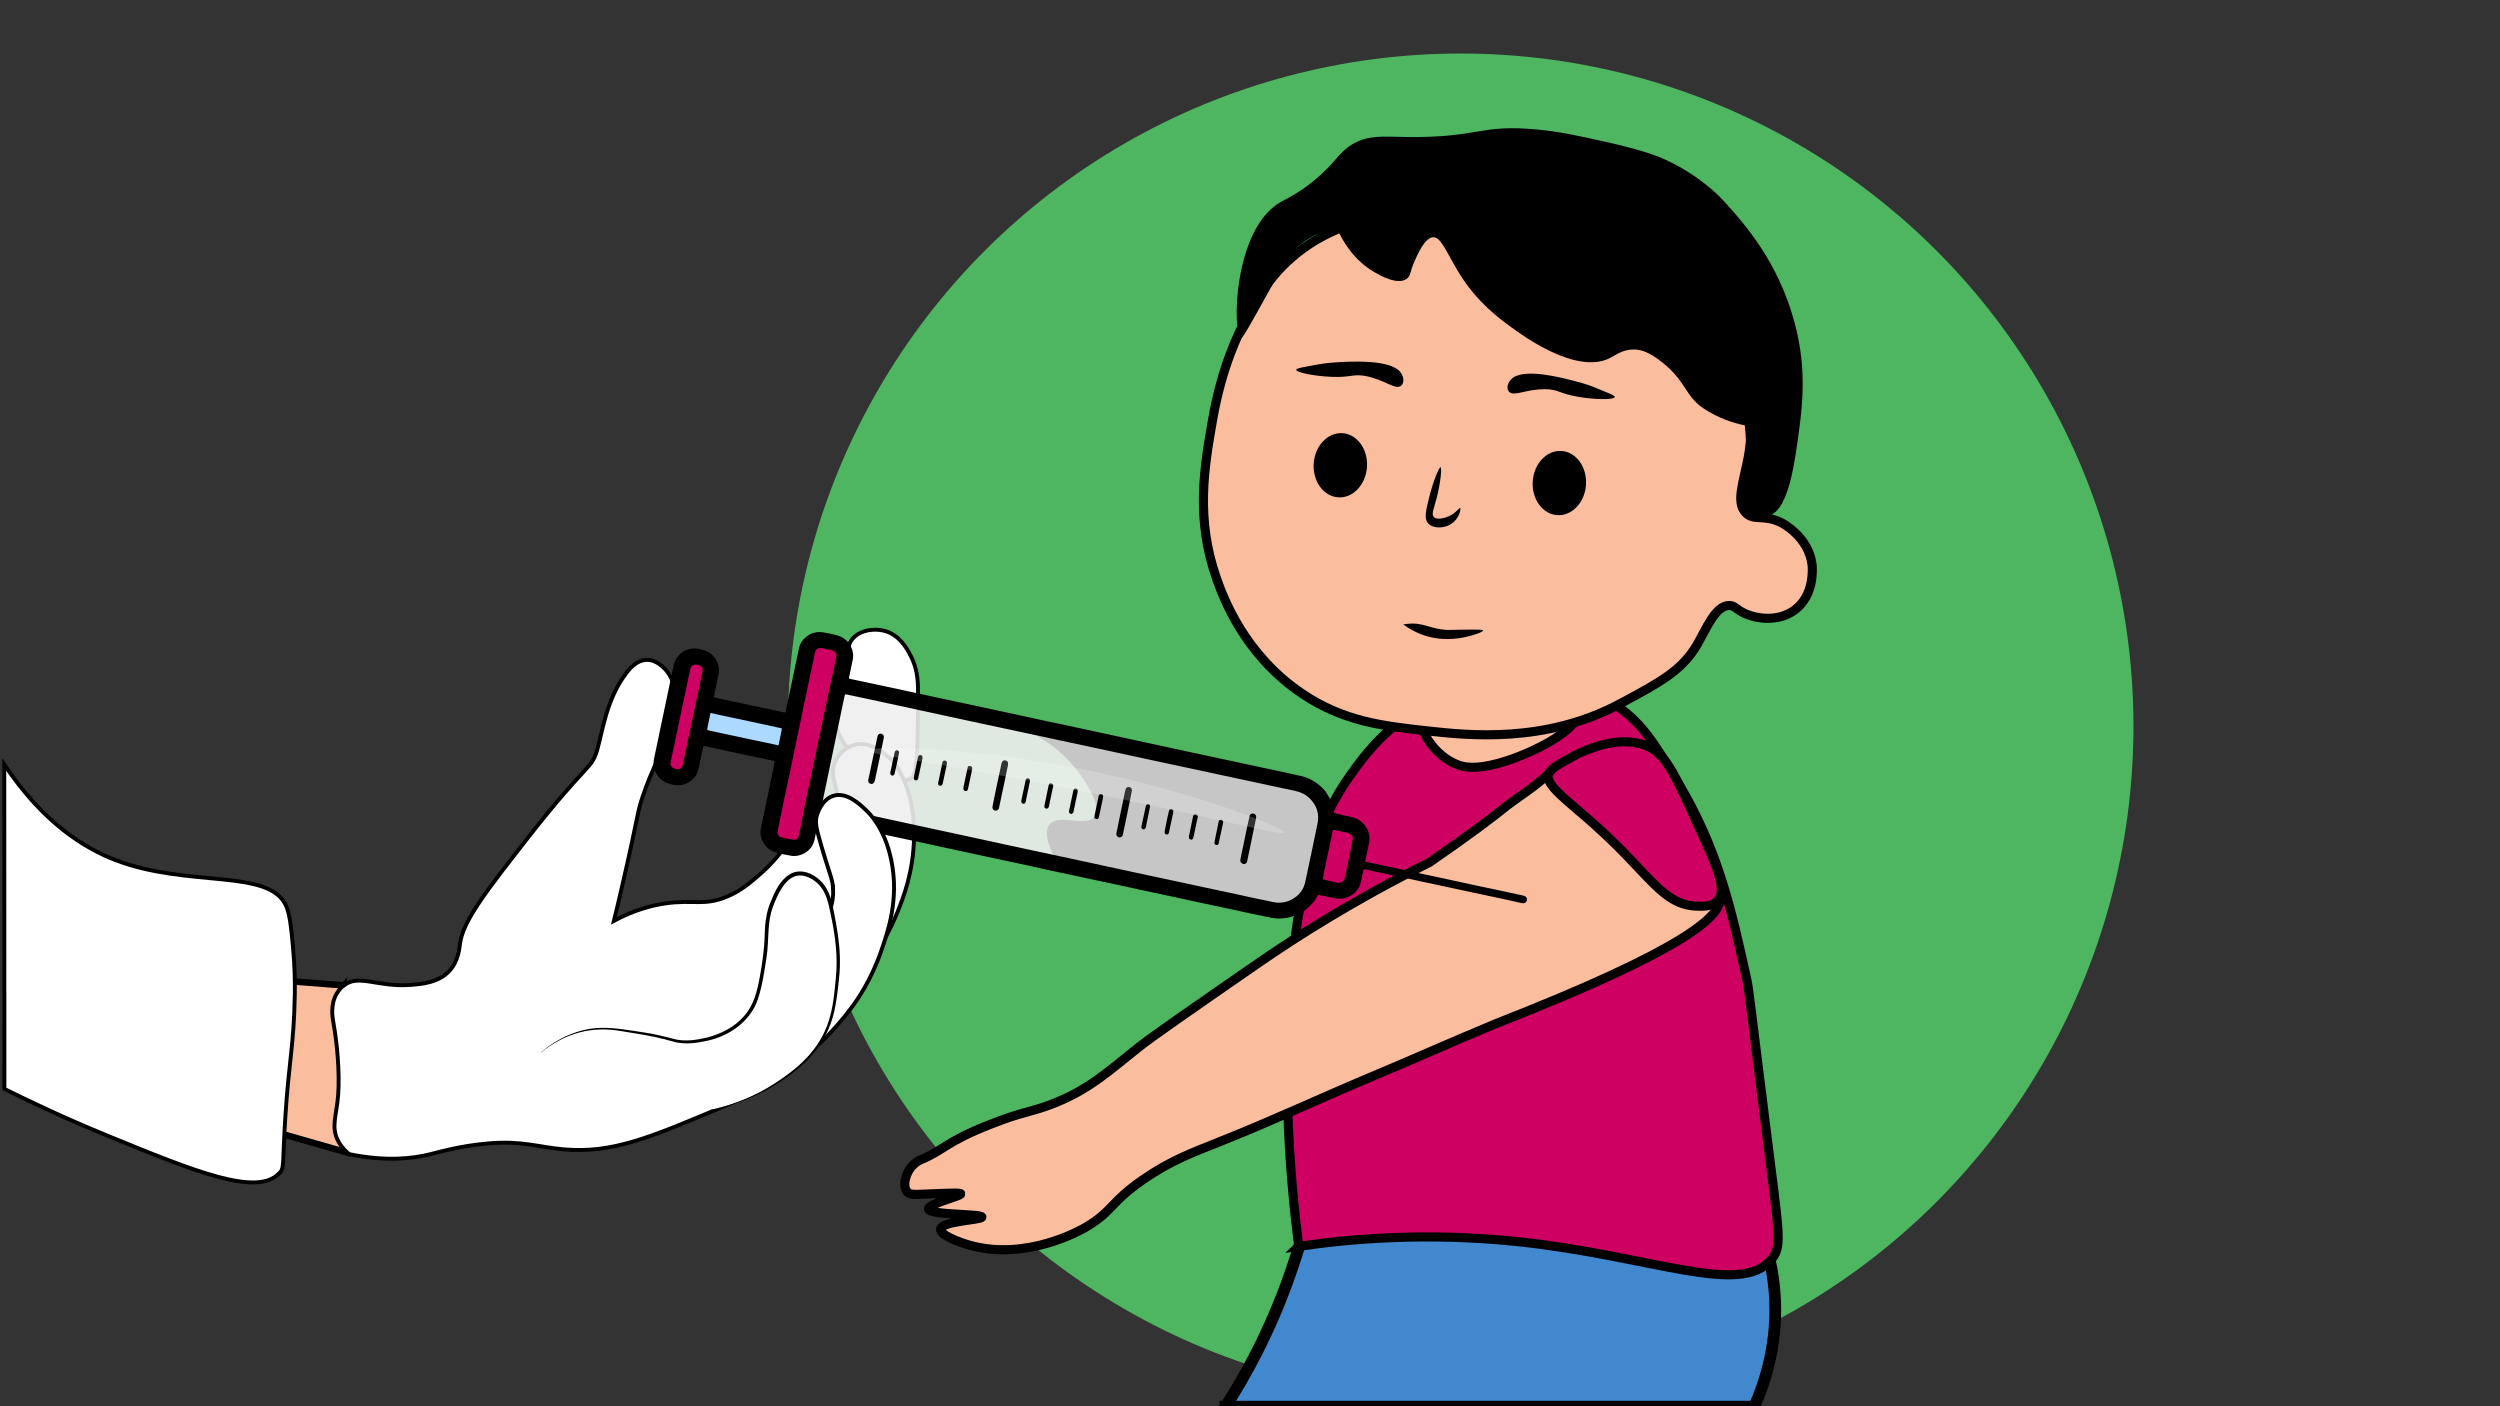 <?xml version="1.0" encoding="UTF-8"?>
<svg xmlns="http://www.w3.org/2000/svg" version="1.1" viewBox="0 0 1920 1080">
  <rect x="0" y="0" width="1920" height="1080" fill="#333333" stroke="none"/>
  <defs>
    <style>
      .cls-1, .cls-2, .cls-3 {
        fill: #fff;
      }

      .cls-1, .cls-4 {
        stroke-width: 3px;
      }

      .cls-1, .cls-4, .cls-5, .cls-6, .cls-7, .cls-8 {
        stroke: #000;
        stroke-miterlimit: 10;
      }

      .cls-4 {
        fill: #abd9ff;
      }

      .cls-5 {
        fill: #4188ce;
        stroke-width: 9px;
      }

      .cls-3 {
        opacity: .2;
      }

      .cls-6, .cls-7 {
        fill: #fabe9f;
      }

      .cls-6, .cls-8 {
        stroke-width: 7px;
      }

      .cls-7 {
        stroke-width: 5px;
      }

      .cls-9, .cls-8 {
        fill: #ce0062;
      }

      .cls-10 {
        fill: #4eb561;
      }

      .cls-11 {
        fill: #c6c6c6;
      }

      .cls-12 {
        fill: #efefef;
        opacity: .9;
      }
    </style>
  </defs>
  <!-- Generator: Adobe Illustrator 28.7.1, SVG Export Plug-In . SVG Version: 1.2.0 Build 142)  -->
  <g>
    <g id="_x32_">
      <circle class="cls-10" cx="1121.8" cy="557.8" r="516.7"/>
      <path class="cls-5" d="M941.1,1080.4c14.4-22.3,34-56.8,50.1-103.1,6-17.2,5.4-18.5,8.8-23.4,25.5-36.5,96.5-18.1,231.2-4.2,30.6,3.2,73.7,7.1,125.9,9.9,2.6,9.3,4.7,19.9,5.7,31.7,3.3,38.7-7.2,70.3-15.5,89h-406.2Z"/>
      <path class="cls-8" d="M997.3,957.2c41-6,99-10.8,167.7-3.7,104,10.9,172.2,43,195.9,13.2,7-8.8,5.8-17.7-.8-69.7-17.8-140.7-16.7-136-18.6-144.8-12.1-55.3-22.3-100.1-52.5-150.7-18.6-31.1-28.9-48.2-51.2-61.9-46.5-28.3-108.9-19.2-151,6.6-25.7,15.8-40.1,35.6-49.5,48.8-25.6,35.9-34.8,72.9-40.6,111.1-15.2,99.7-5.8,199.6.7,251Z"/>
      <path class="cls-6" d="M1091.8,545.3c-5.1,12.7,9.6,35.7,28.4,42.3,3.6,1.3,12.2,3.7,31-1.5,26.5-7.3,63.8-27.2,60.9-40.3-4.5-20.6-109.5-27.4-120.3-.5Z"/>
      <path class="cls-6" d="M956.6,245.9c8.4-15.8,17.5-32.5,35.7-48.3,23.6-20.4,48.4-26.9,64.5-31,20-5,51.8-9.7,99.1-.5,75.4,14.7,185.6,63.9,189.4,123.9,2.3,35.2-2.6,60.9-2.6,60.9-3.8,20.1-9.7,34.7-2.1,42.8,6.2,6.7,14,1,27.4,7.7,1.4.7,21.2,11.1,23.7,32.5.1,1.2,2.4,23-13.4,34.6-12.4,9.1-29.1,7.1-39,2.3-6.2-3-7.1-5.8-11.2-5.8-10.8-.1-18,18.7-24.8,30.2-11.7,19.9-28.4,28.8-59.2,45.3-57.5,30.7-116.9,24.2-147.1,20.9-34.6-3.8-64.8-7.1-96.8-28.6-44.5-29.9-60.7-73.8-65.8-88.3-16.4-46.2-9.5-85.8-3.1-122.3,7.2-41.3,20.4-67.4,25.2-76.4Z"/>
      <path d="M953.3,259.5c1.1.3,7.3-10.8,19.6-33,13.4-24.1,16.8-31.1,25.3-38.2,10.1-8.5,21.2-11.9,28.4-13.4,4.5,10.4,13.1,24.9,28.9,34.1,4.1,2.4,17.7,10.2,24.8,5.2,3.3-2.3,2.4-5.5,6.2-13.9,2.3-5.3,7.8-17.5,13.9-18.1,6.2-.6,10.2,11.1,20.1,27.4,13.6,22.3,30.8,34.9,40.3,41.8,9,6.6,49.7,36.4,75.4,23.7,4.9-2.4,10-6.8,18.6-6.7,5.6,0,11.9,2.1,21.7,9.8,18.4,14.5,17.7,26.2,32,35.6,11.1,7.3,22.3,11,31.5,12.9,2,18.6.9,33.1-.5,43.4-1.3,9.2-3.3,17.5,1.5,22.7,4,4.4,11.7,5.3,17,3.6,7.1-2.2,15.5-10.5,21.2-48.5,5-33.4,9.3-62.6-1.2-101-12.5-45.8-37.9-74.5-52.1-90.3-4.5-5-8-8.4-11.6-11.4-4.8-4-16.5-13.9-35.1-22.5-4.4-2-15.5-7-46.7-13.9-21-4.7-34.2-7.6-51.6-9.3-45-4.4-44.6,6.6-101.7,5.7-18-.3-28.8-1.5-40.8,5.7-10.8,6.5-12.7,14.2-28.4,27.1-11.6,9.6-19.1,13.2-25.3,16.5-38.2,20.2-38.4,103.3-31.4,105.2Z"/>
      <ellipse cx="1028.5" cy="357" rx="24.7" ry="20.5" transform="translate(605 1359.9) rotate(-86.2)"/>
      <ellipse cx="1196.7" cy="370.6" rx="24.7" ry="20.5" transform="translate(748.5 1540.5) rotate(-86.2)"/>
      <path d="M1106.4,358.9c-1.3-.4-5.9,11.4-8.7,22.7-2.8,11.2-4.1,16.8-.8,20.4,4,4.3,12.8,3.9,18.2,0,5.5-3.9,7.2-11.1,6.3-11.8-.7-.5-2.8,3.4-8.1,6-3.4,1.6-9.7,3.4-12.1.9-2.1-2.2,0-6.4,2.2-14.8,2.8-11,4.2-23.1,2.9-23.5Z"/>
      <path d="M1139.1,484.1c.2,1.1-6.9,3.8-13.9,5.2-5.4,1.1-18.7,3.6-33.9-2.2-3.6-1.4-8.4-3.7-13.6-7.5.7-.1,1.9-.4,3.4-.5,11.9-1.3,16.9,3.9,30.1,4.7,1.3,0,0,0,11.1-.2,15.2-.2,16.7,0,16.8.6Z"/>
      <path d="M1075.4,285.7c3.4,4,3.1,9.7-.3,11.1-4.5,1.9-11.9-5-25.8-7.9-10.1-2.1-11.2,1.2-27,.5-13.1-.6-26.8-3.3-26.8-5.4,0-1.3,5.7-2,14.8-3.8,4.4-.8,9.3-1.5,15.4-1.9,11.8-.7,41.5-2.5,49.8,7.4Z"/>
      <path d="M1161.5,290.5c-4.1,3.2-5,8.8-1.9,10.9,4.1,2.8,12.7-2.5,26.9-2.5,10.3,0,10.7,3.4,26.3,6,13,2.1,27,2.2,27.3,0,.2-1.3-5.2-3.1-13.7-6.7-4.1-1.7-8.8-3.4-14.7-4.9-11.4-3.1-40.1-10.8-50.2-2.9Z"/>
      <path class="cls-6" d="M701.5,894.5c2.5-2.5,5.1-3.6,5.7-3.8,18.3-7.8,18.9-13.6,53.1-27.1,25.3-10,30.4-9.1,47.2-15.5,28.3-10.8,43.5-25.1,67.4-44.1,9.3-7.4,36.6-26.4,91.4-64.3,29.4-20.3,73.1-48.3,131.6-77.4,31.5-21.8,47.9-34.2,57-41.6,11.3-9,24-16.3,34.3-26.4,1.6-1.6,2.4-2.4,3.9-2.9,12.8-3.9,26.6,33.9,54.7,59.5,35.1,32.1,69.7,24.4,72.8,38.2,3,13.4-25.1,39.7-171.6,97-38.2,15.9-68.9,29.7-90.6,38.7-41.2,17.2-81.6,36.2-123.1,52.6-20.1,8-36.3,14.1-56.5,27.9-26.4,18-23.5,24.5-44.9,37.2-3.8,2.2-45.4,26-89,13.9-9.9-2.8-23-8.2-22.5-12.4.8-6.3,31.8-7,31.7-9.3-.1-2.6-40.5-1.4-41-6.2-.5-3.9,25.2-9.9,24.8-11.6-.2-1-8.6-.6-30.6.3-5.6.2-8.5.3-10.5-1.8-4-4.3-1.4-15,4.6-20.9Z"/>
      <path class="cls-8" d="M1227,635.4c-22.1-19.9-41.1-32.6-37.7-41.1,1.9-4.6,10.9-9,20.2-14.1,2.1-1.2,4.4-2.3,7.2-3.4,7.6-3.1,28.7-11.6,47.5-4.1,14.4,5.7,21.5,20.8,35.1,50.6,16.8,36.8,28.5,59.2,19.6,68.6-4.1,4.4-10.9,4.2-16,4-26.2-1.1-35.7-24.2-75.9-60.4Z"/>
      <path class="cls-7" d="M264.1,756.8c-17.5-1.4-34.9-2.7-52.4-4.1.6,39.1,1.2,78.2,1.9,117.3,17.6,5,35.2,10.1,52.8,15.1-.7-42.8-1.5-85.6-2.2-128.4Z"/>
      <path class="cls-1" d="M264.1,756.8c11.5-9,26,1.6,51.4-.4,9-.7,21-1.8,29.2-10.3,7.2-7.5,8.1-17.3,8.6-21.4,2.3-17.4,19.6-39.8,54.2-83.9,43.8-55.8,46.8-49.5,51.3-65.4,4-14.1,7-38.4,22-58.2,3.3-4.4,8.4-10,15.4-10.4,9.6-.5,16.6,9.4,17.2,10.4,6.9,10.1,4.6,22.8,2,34-7.1,29.9-14,36.6-22.3,62-4.2,12.9-2.1,10.1-15.4,67.8-2.6,11.1-4.7,20.2-6.2,26.2,16.2-8.7,30-12,39.7-13.4,20.9-3,29.3,2,46.2-4.8,11.3-4.5,19.2-11.4,26.4-17.7,10.5-9.1,14.9-15.8,22.6-25,7.7-9,19.3-21.1,36.2-33.9,2.3,45.1,4.6,90.2,6.9,135.3-3.4,16.9-11.9,45.8-36.2,69.7-14,13.8-29.5,20.5-60,33.4-55,23.2-83.2,35.1-120.3,31.9-19.7-1.7-32.1-6.9-58.6-4.5-21.2,1.9-35.8,6.2-43.8,8.2-13.6,3.4-33.9,5.8-62.3,0-2.6-2-6-5.3-8.6-10.1-5.7-10.8-1.2-19.7,0-35.2,1.3-17.9-.9-40.3-3.5-54.8-.8-4.5-2.8-14.5,2.5-23.4.6-.9,2.4-3.9,5.4-6.2Z"/>
      <path class="cls-1" d="M700,597.8c4.5-2.7,4.8-22.7,5.1-62.7,0-10.5,0-20.4-5.6-31.3-2.7-5.2-8.6-16.6-21-19.5-7.1-1.6-17-.7-23,5.5-5.7,6-4,12.7-6,28.3-2.9,22.5-8.5,24.2-8,34.3,1.3,26.7,43.3,54.4,58.5,45.3Z"/>
      <path class="cls-1" d="M642.1,605.7c-1.8-7.2-3.6-12.9-1.2-19.5,2.3-6.2,7.9-12.1,15.1-14.1,10.6-2.9,19.6,3.9,23.9,7.1,2.5,1.9,9.3,7.4,15.2,21.9,1.8,4.5,7.2,18.4,6.9,41.1-.3,27.2-8.4,47.6-12.9,58.7-5.6,13.8-12,24.6-16.9,31.9-1.1-3.6-16.3-55.6-24.2-91.1-6.8-30.1-1.6-18.8-5.9-36Z"/>
      <g>
        <path class="cls-12" d="M646.9,532.2c117.8,23.6,235.6,47.2,353.4,70.8,5.2,7,10.3,14,15.5,20.9-5.4,21.6-10.8,43.3-16.2,64.9-7.7,3.5-15.4,7-23.1,10.4-116.1-26.9-232.3-53.7-348.4-80.6,6.3-28.8,12.6-57.7,18.9-86.5Z"/>
        <path class="cls-11" d="M794.2,564.3c69.8,13.3,139.6,26.5,209.4,39.8,5.2,7,10.3,14,15.5,20.9-5.4,21.6-10.8,43.3-16.2,64.9-7.7,3.5-15.4,7-23.1,10.4-56.2-13.1-112.5-26.2-168.7-39.4-4.7-8.8-10.2-21.6-4.9-27.8,7.1-8.5,27.9,2.4,34.3-5.7,7.5-9.6-13.2-35.6-15-37.9-10.7-13.3-23.1-21.1-31.2-25.3Z"/>
        <path class="cls-9" d="M1043.2,638.1c-2.6,14.6-5.1,29.3-7.7,43.9-8.7-1.1-17.3-2.1-26-3.2,3.8-15.7,7.7-31.3,11.5-47,7.4,2.1,14.8,4.2,22.2,6.3Z"/>
        <path class="cls-4" d="M609.7,553c-22.6-4.6-45.2-9.2-67.9-13.8-1.9,8.8-3.8,17.5-5.6,26.3,21.7,5.1,43.5,10.2,65.2,15.3,2.8-9.2,5.5-18.5,8.3-27.7Z"/>
        <path class="cls-9" d="M543.8,508.3c-5.5,29.1-11,58.2-16.6,87.2-6.4-1.8-12.7-3.6-19.1-5.4,7-28.9,14.1-57.7,21.1-86.6,4.9,1.6,9.7,3.2,14.6,4.8Z"/>
        <path class="cls-9" d="M614.4,649.6c-7.7-1.9-15.4-3.7-23.2-5.6,12-50.2,24.1-100.4,36.1-150.6,6.9,2.5,13.8,5,20.6,7.5-1.6,13.2-3.7,26.8-6.1,40.8-7.1,39.7-16.7,75.8-27.4,108Z"/>
        <g>
          <path d="M1018.8,609.2c3.2,4.7,5,9.2,5.8,14,0,.2,0,.5.1.7,0,.4.3.7.8.8.5.1.9.2,1.4.3,3.8.8,7.5,1.7,11.3,2.5,3.4.8,6.3,2.3,8.6,4.8,4.1,4.2,5.6,9.2,4.7,14.8-.3,1.9-.8,3.7-1.2,5.6-.6,2.7-1.1,5.5-1.7,8.2,0,0,0,.2,0,.3,0,.3,0,.6.4.7.3,0,.7.2,1.1.2,4.2.9,8.5,1.8,12.7,2.7,7.8,1.7,15.5,3.3,23.3,5,6.7,1.5,13.4,2.9,20.1,4.3,7.7,1.7,15.4,3.3,23.1,5,6.6,1.5,13.2,2.8,19.8,4.2,6.8,1.5,13.5,2.9,20.3,4.4.7.2,1.4.3,2,.7,1.1.7,1.6,1.9,1.2,3.2-.3,1.2-1.2,1.9-2.5,2.1-.6,0-1.2,0-1.8-.2-3-.7-5.9-1.3-8.9-2-4.2-.9-8.4-1.8-12.6-2.7-7.7-1.6-15.3-3.3-23-4.9-6.8-1.5-13.6-2.9-20.4-4.4-7.4-1.6-14.8-3.1-22.2-4.8-7-1.6-14.1-3-21.2-4.5-3.7-.8-7.5-1.6-11.2-2.4-1.6-.3-1.6-.3-1.9,1.2-.6,2.8-1.2,5.7-1.8,8.5-1,4.4-3.5,7.8-7.4,10.2-3.7,2.3-7.7,3.1-12.1,2.3-2.9-.5-5.7-1.2-8.6-1.8-1.2-.3-2.4-.6-3.6-.8-1-.2-1.1-.1-1.6.7-.7,1.1-1.3,2.1-2,3.2-2,2.9-4.5,5.4-7.3,7.5-8.7,6.5-19.1,7.6-26.9,5.9-5.6-1.2-11.2-2.3-16.8-3.5-6.3-1.3-12.6-2.7-18.9-4.1-7.5-1.6-15-3.2-22.5-4.8-6.4-1.4-12.9-2.8-19.3-4.2-7.4-1.6-14.7-3.2-22.1-4.7-6.6-1.4-13.2-2.8-19.8-4.3-7.2-1.5-14.4-3.1-21.6-4.6-6.7-1.4-13.3-2.9-20-4.3-7.2-1.5-14.4-3-21.6-4.7-6.5-1.5-13-2.8-19.5-4.2-7.3-1.6-14.6-3.1-21.9-4.7-6.8-1.5-13.5-2.9-20.3-4.4-7.1-1.5-14.1-3-21.2-4.6-6.9-1.5-13.7-2.9-20.6-4.4-6.8-1.5-13.6-2.9-20.4-4.4-6.9-1.5-13.7-2.9-20.6-4.4-5.9-1.3-11.9-2.6-17.8-3.8-2.1-.5-1.9-.6-2.4,1.5-.9,4.2-1.8,8.4-2.7,12.6-1,4.7-3.7,8.4-8,10.7-3.2,1.7-6.6,2.4-10.2,1.8-3.7-.6-7.3-1.4-10.9-2.3-3.9-1-7.1-3.2-9.4-6.5-2.7-3.8-3.6-8-2.7-12.4,1.1-5.5,2.3-11,3.5-16.5,1.1-5.2,2.1-10.4,3.2-15.7,1.2-5.8,2.4-11.5,3.6-17.3.5-2.2.5-1.9-1.5-2.4-.6-.2-1.3-.3-2-.4-5.7-1.2-11.4-2.4-17.1-3.6-7.6-1.6-15.2-3.3-22.8-4.9-3.1-.7-6.1-1.3-9.2-2-.4,0-.8-.2-1.2-.2-.5,0-.7,0-.8.5-.1.4-.2.9-.3,1.3-1.1,5.2-2.2,10.3-3.3,15.5-.9,4.4-3.3,7.9-7.2,10.3-3.4,2.1-7.2,2.9-11.2,2.3-1.4-.2-2.8-.5-4.1-.9-3.7-1.1-6.7-3.1-8.9-6.2-2.9-4-3.8-8.4-2.8-13.1,2.2-10.3,4.3-20.7,6.5-31,1.3-6.2,2.6-12.4,3.9-18.6,1.5-7.3,3-14.5,4.6-21.8.7-3.1,2-6,4.3-8.3,3.8-3.9,8.5-5.4,14.1-4.8,1.7.2,3.4.6,5,1.1,3,1,5.5,2.7,7.6,5.1,2.2,2.6,3.4,5.5,3.8,8.7.2,1.7,0,3.4-.3,5.1-.9,4.3-1.8,8.6-2.7,12.9-.2,1.2-.5,2.3-.7,3.5-.2.9,0,1,.9,1.2,1.5.3,2.9.7,4.4,1,5.8,1.2,11.7,2.4,17.5,3.7,7.3,1.6,14.7,3.1,22.1,4.7,2.7.6,5.4,1.2,8.2,1.8,1.7.4,1.7.4,2-1.2,1.7-8,3.4-16.1,5.1-24.1,1.5-7.1,3-14.2,4.5-21.4.2-1.2.5-2.3.8-3.5.8-2.7,2.2-5,4.3-6.9,3.8-3.5,8.4-5,13.7-4.3,3.9.6,7.7,1.4,11.5,2.5,3.7,1.1,6.7,3.3,8.8,6.4,2.5,3.6,3.5,7.5,2.8,11.7-.7,3.7-1.5,7.4-2.3,11.1-.2,1-.4,1.9-.6,2.9-.2.9,0,1,.9,1.2.3,0,.6.1.9.2,5.5,1.2,11,2.3,16.5,3.5,7.5,1.6,14.9,3.2,22.4,4.8,5.5,1.2,11.1,2.4,16.6,3.6,8.2,1.8,16.4,3.5,24.6,5.3,6.8,1.5,13.7,2.9,20.6,4.4,6.9,1.6,13.9,2.9,20.9,4.5,6.9,1.6,13.8,2.9,20.7,4.5,6.7,1.5,13.5,2.9,20.3,4.3,7.1,1.5,14.1,3,21.2,4.6,6.9,1.6,13.9,2.9,20.9,4.5,6.9,1.6,13.8,2.9,20.7,4.5,6.9,1.6,13.8,2.9,20.7,4.5,6.8,1.5,13.6,2.9,20.4,4.4,6.9,1.5,13.7,2.9,20.6,4.4,7,1.5,13.9,3,20.9,4.5,6.9,1.5,13.7,2.9,20.6,4.4,5.3,1.2,10.7,2.3,16,3.5,6.8,1.5,12.7,4.8,17.5,9.8,1.3,1.3,2.6,2.8,3.2,3.9ZM1008.7,616.6c-.8-1.1-1.5-2.1-2.4-3-3.1-3.2-6.9-5.1-11.2-6.1-4.8-1-9.7-2.1-14.5-3.1-7-1.5-13.9-3-20.9-4.5-6.9-1.5-13.7-2.9-20.6-4.4-6.8-1.5-13.6-2.9-20.4-4.4-6.9-1.5-13.7-2.9-20.6-4.4-7-1.5-14-3-21-4.5-6.9-1.5-13.8-3-20.7-4.5-7-1.5-13.9-3-20.9-4.5-6.9-1.5-13.7-2.9-20.6-4.4-7-1.5-13.9-3-20.9-4.5-6.9-1.5-13.7-2.9-20.6-4.4-7-1.5-14-3-21-4.5-6.8-1.5-13.6-2.9-20.4-4.4-7.1-1.5-14.1-3-21.2-4.6-6.8-1.5-13.5-2.9-20.3-4.4-7.4-1.6-14.8-3.2-22.2-4.8-6.1-1.3-12.2-2.6-18.3-3.9-.2,0-.3,0-.5,0-.3,0-.5,0-.6.3,0,.2-.2.5-.2.7-.4,1.7-.8,3.4-1.1,5.1-1.4,6.7-2.8,13.5-4.2,20.2-1.5,7.1-3,14.1-4.4,21.2-1.4,6.9-2.9,13.7-4.3,20.6-1,5-2.1,10-3.1,14.9,0,.4-.2.8-.2,1.2,0,.4,0,.6.6.7.3,0,.6.1.9.2,5.5,1.2,11.1,2.4,16.6,3.6,6.9,1.5,13.8,3,20.7,4.5,6.9,1.5,13.8,3,20.7,4.5,6.9,1.5,13.8,3,20.7,4.5,7.1,1.5,14.2,3.1,21.3,4.6,6.8,1.5,13.5,2.9,20.3,4.4,6.9,1.5,13.8,3,20.7,4.5,7,1.5,13.9,3,20.9,4.5,6.9,1.5,13.7,2.9,20.6,4.4,7,1.5,13.9,3,20.9,4.5,6.9,1.5,13.8,3,20.7,4.5,7,1.5,13.9,3,20.9,4.5,6.9,1.5,13.7,2.9,20.6,4.4,7,1.5,13.9,3,20.9,4.5,9.8,2.1,19.7,4.2,29.5,6.3,3.8.8,7.6,1.7,11.3,2.5,6,1.3,12.1,2.6,18.2,3.8,3.3.7,6.6.4,9.9-.5,2.4-.7,4.5-1.9,6.5-3.3,3.8-2.7,6.2-6.3,7.4-10.8.4-1.6.8-3.3,1.1-5,1.5-6.9,2.9-13.8,4.4-20.8,1.1-5.5,2.3-10.9,3.4-16.4.2-1,.4-1.9.6-2.9,1.4-5.9.6-11.5-2.9-16.5ZM597.8,641.5c.5.7,1.2,1.3,2.1,1.5,3,.7,6,1.4,9.1,1.9,2.2.4,3.9-.8,4.4-2.9.3-1.3.6-2.6.9-3.9,1.3-6.4,2.6-12.8,3.8-19.2,1.3-6.7,2.8-13.3,4.2-19.9,1.5-7.2,3-14.3,4.5-21.5,1.4-6.8,2.8-13.6,4.3-20.3,1.6-7.5,3.2-14.9,4.7-22.4,1.2-6.3,2.8-12.4,4.1-18.7,0,0,0-.2,0-.3.8-3.8,1.6-7.5,2.4-11.3,0-.3.1-.6.1-.9.1-1.7-.8-3.1-2.4-3.8-.3-.1-.6-.2-.9-.3-2.8-.6-5.6-1.2-8.5-1.8-.1,0-.2,0-.3,0-1.9-.2-3.5.8-4.1,2.5-.2.7-.4,1.3-.5,2-1.4,6.8-2.9,13.6-4.3,20.3-1.6,7.6-3.2,15.2-4.8,22.8-1.4,6.6-2.8,13.2-4.1,19.7-1.4,6.7-2.8,13.5-4.2,20.2-1.4,6.8-2.8,13.6-4.3,20.3-1.5,7.2-3,14.4-4.5,21.6-.7,3.4-1.4,6.8-2.1,10.2,0,.4-.2.8-.2,1.2-.2,1,0,2,.7,2.8ZM522.6,590c1-.7,1.5-1.6,1.8-2.8.7-3.6,1.5-7.1,2.3-10.7,1.5-6.9,2.9-13.8,4.4-20.8,1.5-7.1,3-14.1,4.5-21.2,1.3-6.2,2.6-12.5,3.9-18.7,0-.4.2-.9.1-1.3,0-1.6-.8-2.8-2.3-3.4-.9-.4-2-.7-3-.7-1.4,0-2.6.4-3.4,1.6-.5.7-.7,1.5-.9,2.4-1.3,6.2-2.6,12.4-3.9,18.6-1.4,6.8-2.9,13.6-4.3,20.3-2.1,10.1-4.2,20.3-6.4,30.4-.1.7-.2,1.4-.4,2.1-.5,1.8,1.2,4.2,3,4.5.7.1,1.4.3,2.1.4.9.1,1.7,0,2.5-.5ZM543.3,560.5c.3.4.8.4,1.2.5,2.9.6,5.8,1.3,8.7,1.9,8.4,1.8,16.8,3.6,25.2,5.4,4.8,1,9.6,2,14.4,3,1.2.2,2.3.6,3.5.8,1.7.4,1.7.5,2-1.2,0,0,0-.2,0-.3.6-2.8,1.2-5.7,1.7-8.5.1-.7.3-1.4.4-2,.1-.6,0-.8-.6-.9-.2,0-.4,0-.6-.1-2.6-.6-5.1-1.1-7.7-1.7-7.3-1.6-14.6-3.1-21.9-4.7-5.5-1.2-11-2.3-16.5-3.5-1.3-.3-2.6-.6-3.9-.9-.9-.2-1.7-.4-2.6-.6-.9-.2-1-.1-1.2.8,0,0,0,.2,0,.3-.7,3.4-1.4,6.8-2.1,10.2,0,.3-.1.7-.1,1,0,.1,0,.3,0,.4ZM1038.2,641.6c-.8-1-1.8-1.6-3-1.9-3.3-.7-6.5-1.5-9.8-2.2-1.8-.4-1.7-.4-2,1.3-1.4,6.8-2.8,13.5-4.3,20.3-1,4.8-2,9.7-3,14.5,0,.4-.1.8-.2,1.2,0,.3.2.6.5.7.1,0,.3,0,.4.1,3.4.8,6.8,1.5,10.3,2.3,2.6.6,5-1,5.6-3.4.3-1.5.7-2.9,1-4.4,1.2-5.6,2.3-11.2,3.5-16.8.2-.9.4-1.8.6-2.8.4-1.8.8-3.6,1.1-5.4.2-1.3,0-2.5-.7-3.5Z"/>
          <path d="M953,662.4c-.4-.7-.5-1.4-.4-2.1.2-1.1.4-2.2.6-3.2.5-2.3,1-4.6,1.5-6.9.9-4.4,1.8-8.8,2.7-13.2.7-3.2,1.4-6.4,2.1-9.6,0-.4.2-.9.4-1.3.5-1,1.5-1.5,2.7-1.3,1.1.2,2,1.1,2.1,2.2,0,.4,0,.8,0,1.2-.7,3.4-1.4,6.7-2.1,10.1-.7,3.6-1.5,7.1-2.2,10.7-.8,4-1.7,8-2.5,12,0,.4-.2.9-.4,1.3-.4.8-1.2,1.2-2.1,1.3-.9,0-1.7-.5-2.2-1.1Z"/>
          <path d="M674.8,563.9c1.6-1.1,3.9,0,4,1.8,0,.4,0,.9-.1,1.3-1.1,5.5-2.2,10.9-3.4,16.4-1.1,5.2-2.2,10.4-3.3,15.6-.1.5-.2,1-.4,1.4-.5,1.2-1.7,1.9-2.9,1.6-1.2-.3-2.1-1.4-1.9-2.7,0-.5.2-1,.3-1.5,1-4.8,2-9.6,3-14.3,1.2-5.8,2.4-11.6,3.7-17.4,0-.3.1-.7.3-1,.2-.5.5-1,.9-1.2Z"/>
          <path d="M857.8,642c-.4-.5-.5-1.1-.4-1.7,0-.4.1-.9.2-1.3.8-3.8,1.5-7.5,2.3-11.3,1.4-6.7,2.8-13.4,4.2-20.2.1-.6.3-1.2.5-1.7.5-1.2,1.7-1.6,2.9-1.3,1.2.3,1.9,1.4,1.8,2.6,0,.4-.1.8-.2,1.2-1.3,6.4-2.6,12.8-3.9,19.2-.9,4.3-1.8,8.6-2.7,12.8-.1.5-.2,1.1-.5,1.6-.9,1.6-3.2,1.6-4.2.1Z"/>
          <path d="M770.3,584.3c1.5-.9,3.7,0,3.9,1.6,0,.6,0,1.2-.1,1.8-.8,3.9-1.6,7.8-2.4,11.7-1.4,6.8-2.8,13.5-4.3,20.3,0,.4-.2.9-.3,1.3-.5,1.2-1.8,1.8-3,1.5-1.3-.3-2-1.4-1.9-2.7,0-.4.1-.9.2-1.3,1-4.9,2-9.7,3-14.6,1.2-5.6,2.4-11.3,3.6-16.9,0-.4.2-.9.3-1.3.2-.5.5-1,1-1.3Z"/>
          <path d="M894.7,640.1c-.2-.3-.3-.7-.3-1.1,0-.4.1-.9.2-1.3.7-3.5,1.4-6.9,2.1-10.4.3-1.4.6-2.8,1-4.2,0-.2.1-.5.2-.7.3-.8,1-1.1,1.9-.9.8.2,1.3.7,1.3,1.5,0,.4,0,.8-.1,1.2-1,5-2.1,10-3.2,15,0,.2-.1.5-.2.7-.2.6-.7,1-1.4,1-.7,0-1.2-.2-1.6-.8Z"/>
          <path d="M708.2,580.7c.2.4.3.7.3,1.1,0,.4-.1.9-.2,1.3-1,4.7-2,9.4-3,14.1,0,.4-.2.9-.4,1.3-.3.7-1.1,1-1.8.8-.7-.2-1.3-.7-1.3-1.5,0-.4,0-.8.1-1.2,1-4.9,2-9.7,3-14.6.1-.5.2-1,.5-1.4.6-1,2.2-1,2.8,0Z"/>
          <path d="M784.7,616.5c-.3-.3-.4-.7-.4-1.1,0-.4.1-.8.2-1.2,1-4.8,2-9.7,3.1-14.5,0-.3.1-.6.2-.9.3-.9,1.1-1.2,1.9-1,.9.2,1.4.8,1.3,1.8,0,.3,0,.6-.1.9-1,4.9-2.1,9.8-3.1,14.8,0,.3-.1.7-.3,1-.2.6-.6.9-1.2,1-.7,0-1.2-.2-1.6-.7Z"/>
          <path d="M808.6,602.4c.3.3.4.7.3,1.1,0,.3,0,.7-.2,1-1,4.9-2,9.7-3.1,14.6,0,.4-.2.8-.4,1.1-.3.7-1,.9-1.8.8-.8-.2-1.3-.7-1.3-1.5,0-.4,0-.8.1-1.2,1-4.8,2-9.6,3-14.4.1-.5.2-1,.4-1.4.6-1.2,2.1-1.2,2.9-.1Z"/>
          <path d="M919.6,626.2c.3.3.4.7.3,1.1,0,.3,0,.7-.2,1-1,4.9-2,9.7-3.1,14.6,0,.4-.2.8-.4,1.1-.3.7-1,1-1.8.8-.7-.2-1.3-.7-1.3-1.5,0-.3,0-.7,0-1,1-5,2.1-10,3.1-15,0-.3.2-.7.3-1,.6-1.1,2.1-1.2,2.9-.2Z"/>
          <path d="M687.9,576.5c1.1-.7,2.4-.1,2.6,1.1,0,.5,0,1-.2,1.5-.6,2.7-1.1,5.5-1.7,8.2-.4,2.1-.9,4.2-1.4,6.3,0,.4-.2.8-.3,1.1-.3.7-1.1,1.1-1.9.9-.7-.2-1.2-.8-1.3-1.5,0-.3,0-.7.1-1,1.1-5,2.1-10,3.2-15,.1-.6.3-1.2.8-1.5Z"/>
          <path d="M939.1,630.3c.2.3.4.7.3,1.1,0,.4-.1.8-.2,1.2-1,4.8-2,9.6-3.1,14.4,0,.4-.2.8-.3,1.1-.3.7-1,1-1.8.8-.8-.2-1.3-.7-1.3-1.4,0-.4,0-.8.1-1.2,1-4.9,2-9.8,3-14.7,0-.4.2-.8.3-1.1.6-1.4,2.4-1,2.9-.2Z"/>
          <path d="M882.9,618.3c.3.3.4.7.3,1.1,0,.4-.1.9-.2,1.3-.9,4.6-1.9,9.2-2.8,13.7-.1.6-.2,1.2-.5,1.7-.6.9-1.7,1.1-2.5.5-.4-.3-.6-.7-.6-1.2,0-.5,0-1,.2-1.5,1-4.8,2-9.6,3.1-14.4,0-.4.2-.8.4-1.1.6-1.1,2.1-1.1,2.8-.1Z"/>
          <path d="M720.8,602.8c-.4-.5-.4-1.1-.3-1.6.2-.7.3-1.5.5-2.2.9-4.2,1.7-8.4,2.6-12.6.1-.5.2-1,.4-1.4.3-.7,1-1,1.7-.9.8.1,1.4.7,1.5,1.5,0,.4,0,.8,0,1.2-1,5-2.1,10-3.2,15,0,.3-.2.6-.3.8-.3.5-.7.8-1.3.9-.7,0-1.2-.2-1.6-.7Z"/>
          <path d="M840.8,628.5c-.2-.3-.4-.6-.3-1,0-.3,0-.7.1-1,1-4.8,2-9.6,3-14.4,0-.4.2-.8.3-1.2.3-.8,1.1-1.3,1.9-1.1.9.2,1.4.8,1.4,1.7,0,.3,0,.7-.1,1-.2,1.2-.5,2.4-.7,3.6-.8,3.6-1.5,7.2-2.3,10.8-.1.5-.2,1-.4,1.4-.6,1.1-2.1,1.1-2.8,0Z"/>
          <path d="M744,588.5c.9-.6,2.3,0,2.6,1,.1.4,0,.9,0,1.3-.2,1.2-.5,2.3-.7,3.5-.8,3.6-1.5,7.2-2.3,10.8-.1.5-.2,1-.4,1.4-.3.8-1,1.2-1.8,1-.9-.1-1.4-.8-1.5-1.7,0-.3,0-.6,0-.9,1-4.9,2-9.8,3.1-14.6,0-.4.2-.8.3-1.2.1-.3.3-.6.6-.8Z"/>
          <path d="M825.1,605.9c1-.7,2.4-.1,2.6,1.1,0,.5,0,1-.1,1.5-.4,2-.9,4.1-1.3,6.1-.6,2.7-1.1,5.4-1.7,8,0,.3-.1.6-.2.9,0,.2-.1.5-.3.7-.4.6-1.1,1-1.8.8-.7-.2-1.3-.8-1.3-1.5,0-.3,0-.7.1-1,1-4.9,2-9.9,3.1-14.8,0-.3.2-.7.3-1,.1-.3.3-.6.7-.8Z"/>
        </g>
        <path class="cls-3" d="M847.3,594.1c75.6,16.6,139.6,41.7,138.6,45.2-.9,3.1-50.9-11-158.2-32.4-113.2-22.5-161.7-27.4-161.4-30.5.4-4.1,85.2-3.3,181,17.6Z"/>
      </g>
      <path class="cls-1" d="M639.8,682.8c-.3-8-2.6-10.9-9.6-35.2-3.5-12.1-4.3-16.3-2.8-21.5.2-.8,3.6-12.3,12.9-15,9.9-2.9,19.8,6.3,24.5,10.8,3.4,3.1,14.7,14.5,19.7,38.7,6.2,30-2.6,54.9-7.9,70.2-7.8,22.4-18.3,37.3-23.2,43.8-10,13.3-33.4,40-40.9,35.6-10.4-6,8.3-71.8,21.6-102.7,2.4-5.6,6.2-13.8,5.8-24.8Z"/>
      <g>
        <path class="cls-2" d="M415.3,808.3c15.2-12.5,28.9-16.2,36.7-17.5,11.9-2,21.8-.4,41,2.7,24.1,3.9,24,6.9,35.1,6.5,4.6-.1,29.1-1.3,44.4-19.1,8.9-10.3,10.8-21.6,14-40.5,3.9-23.7-.2-31.8,7.5-49.3,3.1-7.1,8.4-18.8,18.2-20.3,7.3-1.2,13.6,3.8,15.1,5,7.3,5.8,9.7,14.2,11.7,24.4,3.4,17.8,6.1,31.7,3.9,52.9-1.8,16.8-3.2,30.1-11.8,45-9.5,16.3-22.1,24.9-32.6,32.1-9.9,6.7-26.9,16.5-51,21.7"/>
        <path d="M415.3,808.3c12.8-10.9,28.9-18.4,45.8-18.9,11.3-.3,22.3,1.9,33.4,3.5,8.3,1.2,16.5,3.3,24.6,5.4,8,1.7,16.5.3,24.4-1.6,10.5-2.8,20.7-8,27.9-16.3,7.5-8.3,10.2-19.3,12.1-30,2-11,3.6-21.9,3.8-33.1.2-8.4,1.3-17.2,4.7-25,3.3-7.9,7-16.4,14.8-21,8.3-4.8,18.3-.4,24.3,6.1,6,6.4,8,15.5,9.5,23.7,2.1,11,4.1,22.1,4.4,33.4.2,5.6,0,11.3-.6,16.9-.9,8.4-1.8,16.8-3.6,25-6,26.9-23.7,43.6-46.5,57.4-14.3,8.8-30.3,14.9-46.7,18.2,16.3-3.8,32-10.1,46.1-19.1,19.2-12.2,35.7-26.5,42.8-48.9,3.4-10.6,4.4-21.7,5.4-32.7,1.8-16.7-.5-33.2-4-49.5-1.6-8-3.3-16.3-8.9-22.3-3.6-3.7-8.5-6.7-13.6-7.1-8.4-.6-13.8,7-17.3,13.7-2.4,4.9-4.7,10-6,15.2-2.7,10.7-1.6,22.1-3.3,33.1-1.7,11.2-3.2,22.3-6.8,33.1-5.6,16.6-21.3,27.8-37.9,31.6-8.3,1.9-17,3.2-25.4,1.3-2.8-.7-5.4-1.5-8.1-2.2-10.8-2.8-21.9-4.4-32.8-6.2-23.5-4.3-43.8,1.5-62.4,16.4h0Z"/>
      </g>
      <path class="cls-1" d="M214.3,901.4c4.4-4.5,2.5-6.9,4.8-43,2.8-44.2,6.6-54.9,7.3-94.4.2-10.4-.1-21.8-1.3-35.7-1.5-17.4-2.7-26.3-5.3-32.4-12.6-29.2-74.8-13.8-131-35.3-24-9.2-55.5-28.5-85.5-73.4,0,83,0,166.1.1,249.1,18.7,9.3,45.5,22.1,78.4,35.6,69,28.4,115.3,46.9,132.4,29.4Z"/>
    </g>
  </g>
</svg>